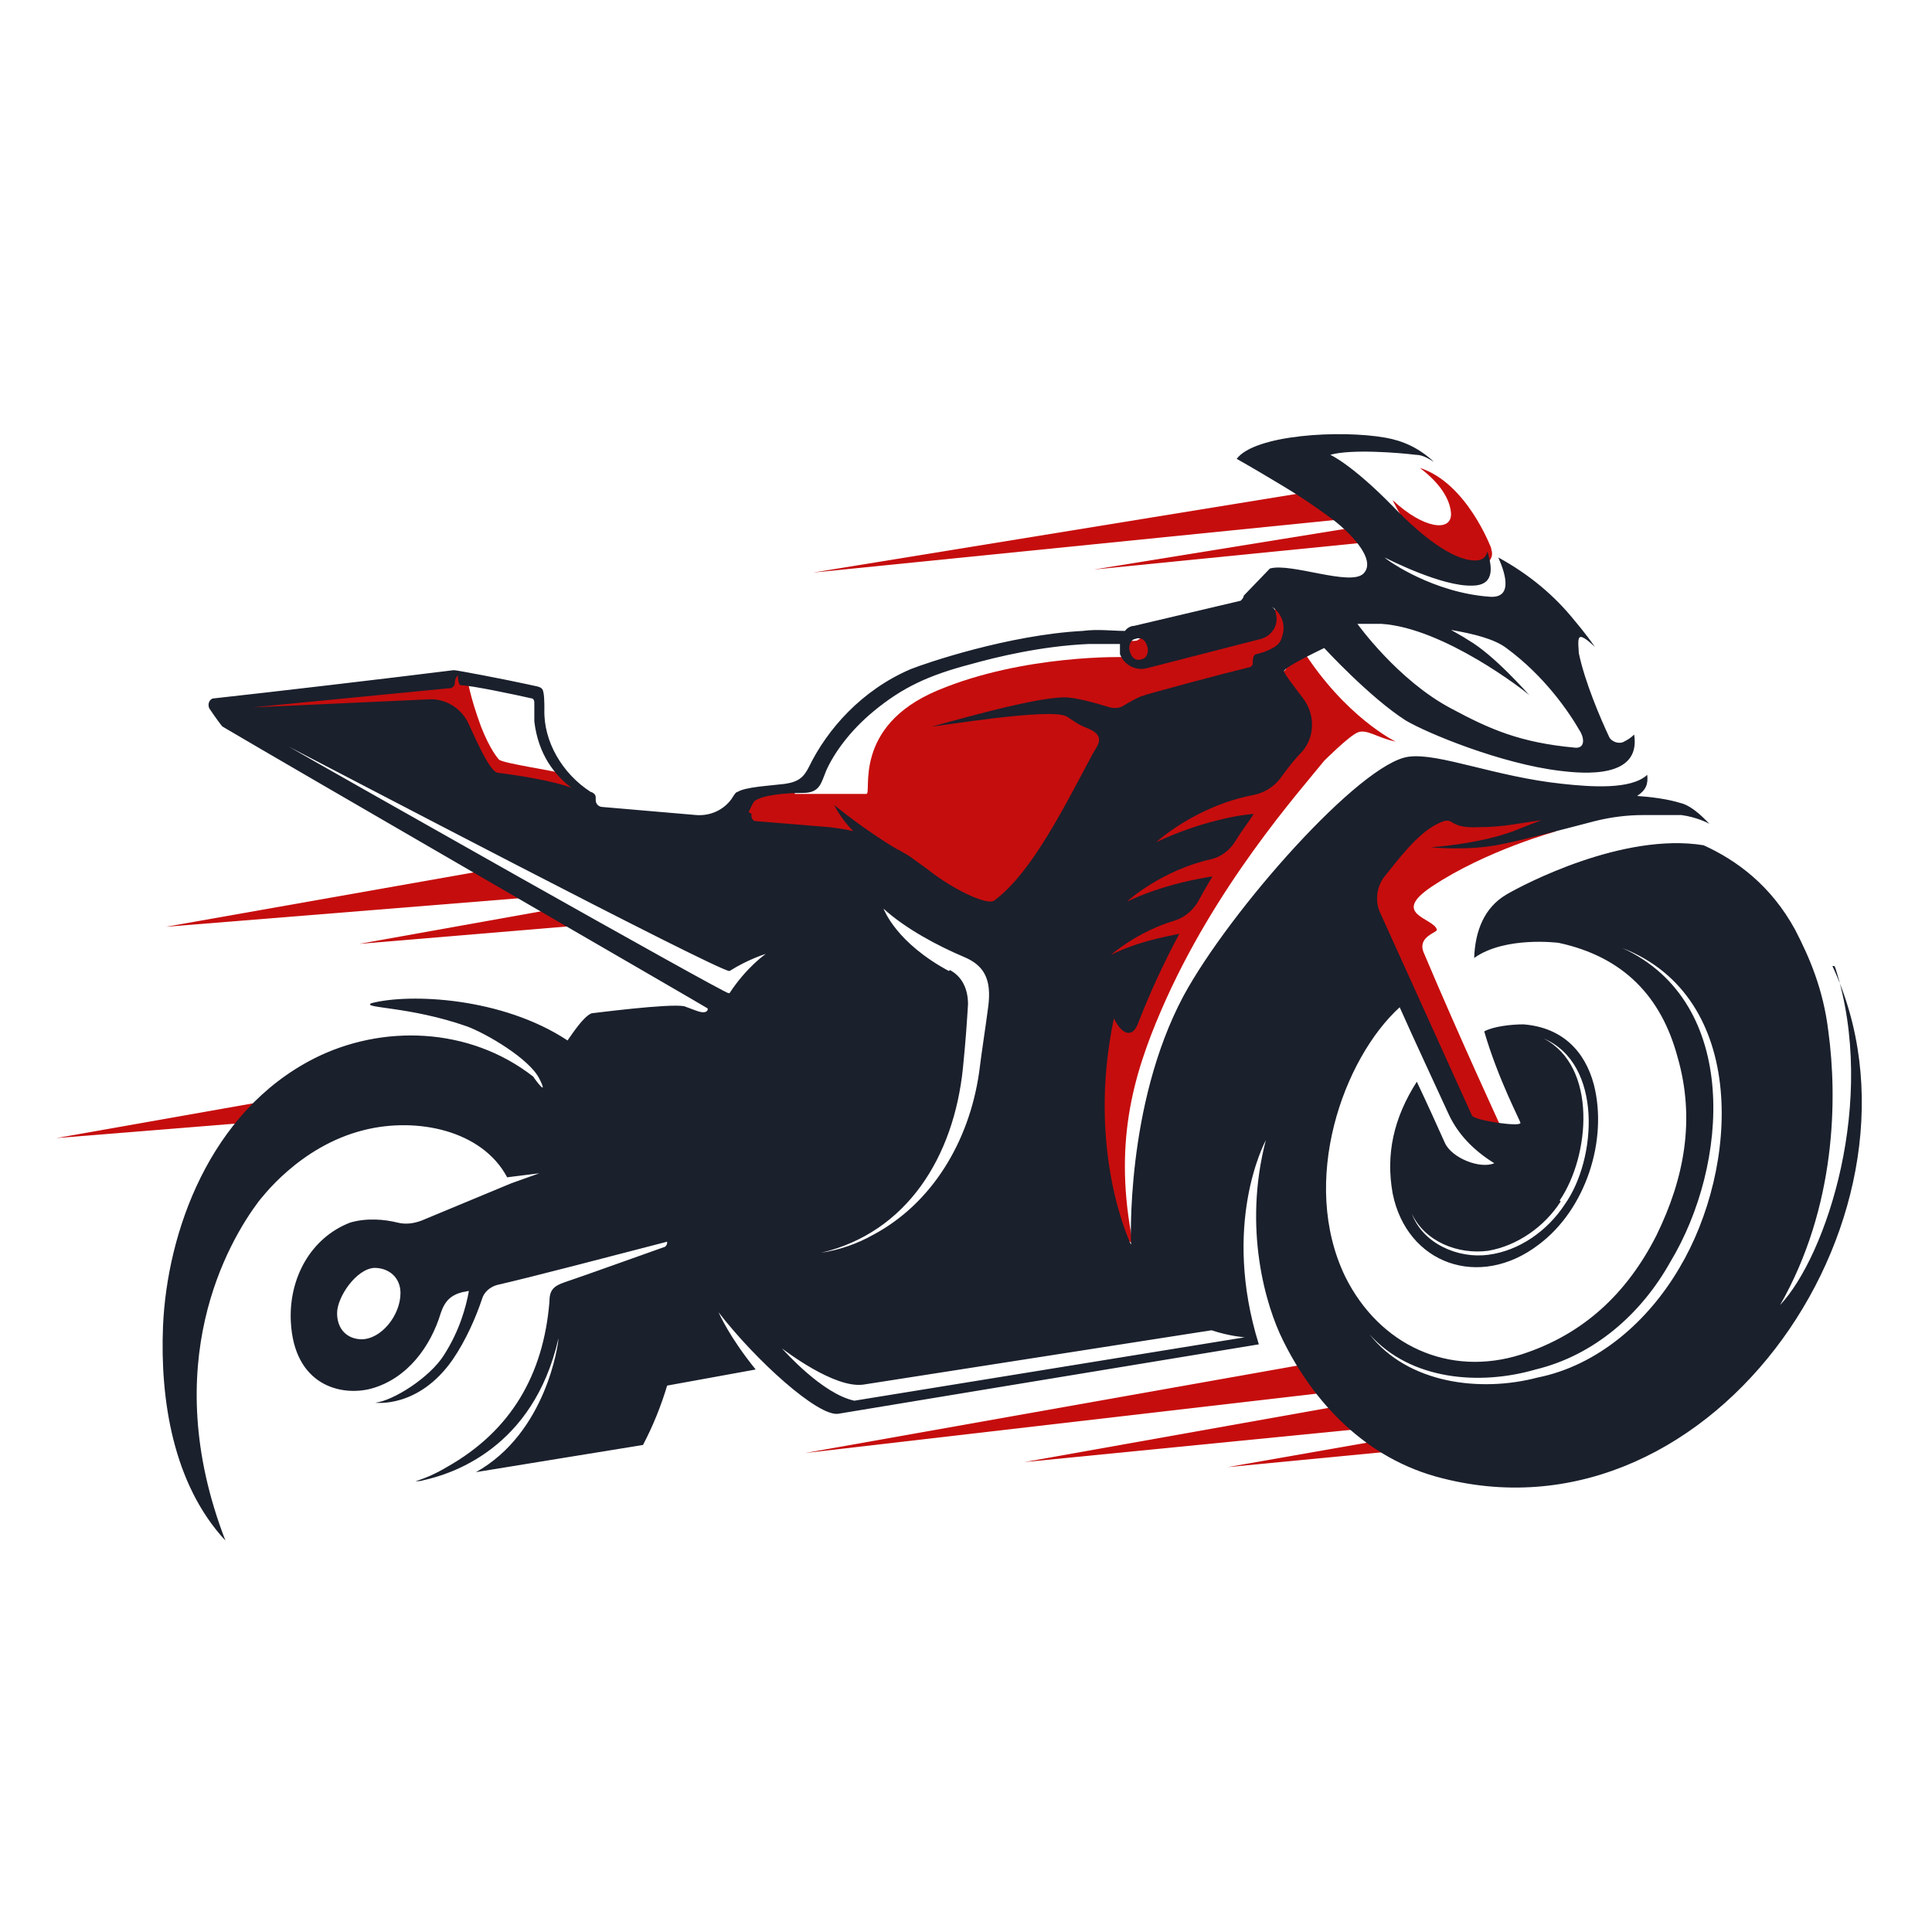 <?xml version="1.0" encoding="UTF-8"?>
<svg id="OBJECTS" xmlns="http://www.w3.org/2000/svg" version="1.1" viewBox="0 0 192 192">
  <!-- Generator: Adobe Illustrator 29.5.0, SVG Export Plug-In . SVG Version: 2.1.0 Build 137)  -->
  <defs>
    <style>
      .st0 {
        fill: #1a202c;
      }

      .st1 {
        fill: #c60d0d;
      }
    </style>
  </defs>
  <path class="st1" d="M154.7,82.6s-7,1.9-12.4,5.5c-4.2,2.8.2,3.1.5,4.3,0,.3-2,.7-1.3,2.3,3.5,8.3,7.8,17.6,7.8,17.6,0,0-1.9-.3-3.2-.9-1.3-.7-10.1-21-10.4-23-.2-2,7.9-8.7,7.9-8.7l11.6.5-.6,2.4h0Z"/>
  <path class="st1" d="M126.4,66.2c-2.7,2-6.3,4.6-10.7,9.2-4.4,4.6-16.3,15.8-16.3,15.8,0,0-8.9-5.1-12.7-6.7-3.8-1.6-13.8-1.9-13.8-1.9,0,0,.7-2.8,1.5-3.5.6-.6,2.9-.6,4.4-.7l.2.5h7.1c.6,0-1.5-6.7,7.1-10.3,8.6-3.6,18.6-3.3,18.6-3.3l-.2-1.6c2.3,0,.7,0,2.6-.6,2.2-.5,7.4.6,10.6-1,3.3-1.6,1.4-2.4,1.4-2.4,0,0,2.3-.3,3.2,1.5.9,1.8-.3,3.2-3,5.2v-.2Z"/>
  <path class="st1" d="M129.6,64.5l-1.2.8-.3-.3v.6h-.1l-.2.9-14.7,15.3-8.7,12,1.5,25.5,6.7,4.3c-2-9.9,0-16.7,2.8-23.2,5.3-12.3,13.7-21.7,16.2-24.8h0s2.4-2.4,3.3-2.8c.9-.4,1.9.5,3.8.9,0,0-5-2.4-9.3-9.2h.2Z"/>
  <path class="st1" d="M58.2,79.1l-9.1-.9s-3.4-6.5-5.9-7.6-18.8,0-18.8,0l-.9-.9,4.5-.8,17.2-2.2,1.8.5-.5.5s.2,1.5,1.3,4.5c.9,2.3,1.7,3.2,1.8,3.3.6.4,5,1,6.4,1.4.9,1,2.2,2.2,2.2,2.2Z"/>
  <polyline class="st1" points="131.8 135.2 80 144.4 136 137.9"/>
  <polyline class="st1" points="48.2 86.5 16.5 92.1 52.4 89.2"/>
  <polyline class="st1" points="37.3 107.5 5.6 113.1 41.5 110.2"/>
  <polyline class="st1" points="131.2 48.7 80.8 56.9 135.4 51.4"/>
  <polyline class="st1" points="136.5 52.1 108.7 56.6 138.8 53.6"/>
  <polyline class="st1" points="54.7 90.4 35.7 93.8 57.2 92"/>
  <polyline class="st1" points="137.7 138.9 101.8 145.3 141.3 141.4"/>
  <polyline class="st1" points="157.9 139.5 122 145.8 161.5 142"/>
  <path class="st1" d="M148.2,54.5s-2.4-6.5-7.1-8c2,1.5,3,3.1,3.1,4.5.1,1.9-2.7,1.6-5.8-1.3,0,0,2.7,5.9,6.4,6.5,3.7.5,3.6-1.1,3.4-1.6h0Z"/>
  <path class="st0" d="M182.4,96.2c4.2,13.2-.9,28.6-5.5,33.5,5.6-9.8,5.7-20.6,4.8-27.2-.5-4.2-1.9-7.4-3.3-10.1-2.4-4.4-5.8-6.9-9.1-8.4-8-1.3-17.9,3.9-19.6,4.9-2.2,1.3-3.1,3.6-3.2,6.3,3.1-2.2,8.4-1.5,8.4-1.5,6.5,1.4,10.2,5.4,11.8,11.3,1.8,6.2.7,12.1-2.1,17.8-2.9,5.7-7.2,9.8-13.4,11.8-7.2,2.3-14.1-.9-17.5-7.7-4.6-9.5-.2-21.7,5.4-26.8,1.6,3.6,3.3,7.2,4.9,10.7.9,1.9,2.4,3.5,4.5,4.8-1.4.6-4.2-.5-4.9-2-.9-2-1.8-4-2.8-6.1-2.3,3.6-3.1,7.2-2.4,11.1,1.4,7,8.6,9.6,14.5,5.1,4.7-3.5,6.9-10.4,5.5-15.9-.9-3.4-3.2-5.7-7-6h0c-1.2,0-3,.2-3.9.7,1.4,4.8,3.6,8.9,3.6,9.1,0,.4-4.3-.2-4.8-.7l-9.1-20.1c-.6-1.2-.4-2.7.4-3.7,1.3-1.6,3.2-4.2,5.2-5.2s.7.5,4.3.3c2.2,0,4-.4,6.1-.7-.8.3-1.8.7-2.8,1.1-3.5,1.3-8.2,1.6-8.2,1.6,0,0,3.7.4,7-.3,2.1-.4,6.6-1.6,9.3-2.3,1.6-.4,3.2-.6,4.8-.6s3.2,0,3.8,0c1.5.2,2.7.8,2.8.9-.2-.2-1.6-1.8-2.9-2.1-1.3-.4-2.9-.6-4.3-.7.9-.6,1.1-1.2,1-2.1-1.6,1.5-5.6,1.2-8.4.9-6.7-.7-12.3-3.1-15.3-2.7-4.8.6-17.8,15.3-22.4,23.8-5.8,10.9-5.2,24.7-5.2,24.7,0,0-4.5-9.2-1.7-22.5.7,1.5,1.8,2.1,2.4.5,1.2-3.1,2.6-6.1,4.1-8.9-1.5.3-4.2.8-6.8,2.1,0,0,2.6-2.3,6.3-3.4,1-.3,1.8-1,2.3-1.8.5-.9,1-1.8,1.5-2.6-1.3.2-4.9.8-8.5,2.5.2-.2,3.5-3.1,8.3-4.2,1-.2,1.9-.9,2.4-1.7.6-1,1.3-1.9,1.9-2.8-1,0-5.3.7-9.7,2.8,0,0,3.9-3.6,9.7-4.7,1-.2,2-.8,2.6-1.6.8-1.1,1.5-2,2.2-2.7,1.3-1.5,1.3-3.7.1-5.3-1-1.3-1.9-2.5-1.9-2.7,0-.4,4-2.3,4-2.3,0,0,4.5,4.9,8.1,7.2,2.2,1.3,9.5,4.3,15.3,5,2.4.3,8.1.8,7.4-3.6-.3.3-.6.5-1,.7-.5.3-1.3,0-1.5-.5-.8-1.7-2.4-5.4-3-8.3,0-.5-.2-1.6.2-1.6s1.3.9,1.4,1c-.8-1.2-2-2.6-2-2.6-2-2.5-4.5-4.6-7.6-6.3.8,1.8,1.4,4.1-.9,3.9-5.5-.4-10-3.5-10.4-3.9.4.2,5.7,2.9,8.7,2.8,2.1,0,2.1-1.6,1.5-3.4-.1.6-.5.9-1.2.9-2.3,0-5.5-2.6-8.1-5.3-4.2-4.3-6.3-5.2-6.3-5.2,2.1-.6,6.9-.2,8.5,0,.7,0,1.3.4,1.8.7-1.5-1.4-3.1-2.1-4.8-2.4-4.5-.8-13-.3-14.8,2.1,1.6.9,3.1,1.8,4.6,2.7,1.5.9,3,1.9,4.5,3,2,1.4,4.9,4.3,3.5,5.7-1.3,1.3-7.2-1.1-9.3-.5l-2.6,2.7h0c0,.2-.2.4-.3.5l-10.6,2.5c-.3,0-.7.2-.9.5-1.3,0-2.7-.2-4.2,0-7.4.4-15.6,3.2-17.1,3.8-4.9,2.1-8.3,6-10.1,9.7-.5,1-1,1.5-2.4,1.7-1.6.2-3.9.3-4.7.8-.2,0-.4.4-.6.7-.8,1.1-2.1,1.7-3.5,1.6l-9.3-.8c-.4,0-.7-.3-.7-.7v-.3c0-.3-.4-.5-.5-.5-2.8-1.8-4.7-5-4.6-8.2,0-.6,0-1.7-.2-2s-.7-.3-1.5-.5c-2.3-.5-7-1.4-7.3-1.4-6.4.8-18.3,2.2-23.8,2.8-.5,0-.7.6-.5,1,.6.9,1.2,1.7,1.3,1.8,5.9,3.5,48.1,27.9,48.2,28s0,.4-.4.4-.8-.2-1.9-.6h0c-1.5-.3-9.1.7-9.2.7-.8.3-1.9,2-2.4,2.7-6.5-4.3-15.7-4.7-19.5-3.7-1,.5,3.8.3,9.5,2.3,1.9.7,6.2,3.2,7.2,5.2s-.5,0-.6-.2c-6.4-5-15.1-5.2-21.8-1.8-10.4,5.3-14.6,17.3-15,26.6-.3,7.3,1,15.7,6.2,21.3-6.8-17.6.3-29.7,3.3-33.7.2-.2,4-5.5,10.5-7.1,5.2-1.3,11.7,0,14.2,4.7l3.2-.4-2.8,1-8.9,3.7c-.8.3-1.6.4-2.4.2-1.2-.3-3-.5-4.7,0-3.9,1.5-6.1,5.5-5.9,9.8.3,6.4,5,7.5,8,6.7,3.6-1,5.9-4.2,6.9-7.5.4-1.2,1-1.8,2.2-2.1.2,0,.4-.1.6-.1-.3,1.6-.9,3.9-2.5,6.4-1.4,2.2-5,4.5-6.8,4.7,0,0,4.3.6,7.7-4.3,1.3-1.9,2.3-4.2,2.9-6,.2-.7.8-1.2,1.5-1.4,3.1-.7,11.5-2.9,16.9-4.3,0,.2,0,.3-.2.5-3.4,1.2-8.1,2.9-9.9,3.5-1.2.4-1.6.8-1.6,2-.6,7.2-3.8,12.8-10.2,16.4-1,.6-2.1,1.1-3.1,1.4.3,0,.5,0,.8-.1h0c2.7-.6,10.9-3.1,13.4-14.1,0,.5-1.2,9.4-8.2,13.3,6.2-1,11.6-1.9,16.6-2.7,1-1.9,1.8-3.9,2.4-5.9l8.8-1.6c-2.6-3.2-3.6-5.5-3.7-5.7,3.7,4.8,9.9,10.4,11.9,10.1h0s30.2-5,41.8-6.9c-3.7-11.9.5-19.9.7-20.3-2.3,8.8,0,16.5,1.7,19.9,3,6.1,8.2,11.8,15.8,13.7,27.3,7,50-26.9,38.8-50.9h.2ZM155,119.3c3-4.4,3.8-13.3-1.6-16.1,5.9,2.5,5.3,12,2.1,16.5-1.7,2.6-4.5,4.6-7.6,5-3,.4-6.5-1.1-7.6-4.1,1.3,2.8,4.6,4.1,7.6,3.7,2.9-.5,5.6-2.4,7.2-4.9h0ZM137.3,62c6.2.4,14.3,6.7,14.7,7.1-.2-.2-3.5-4-6.1-5.5-.6-.4-1.2-.7-1.7-1,2.3.4,4.3.9,5.5,1.8,3.8,2.8,6.2,6.3,7.4,8.4.4.8.3,1.6-.6,1.5-5.4-.5-8.4-1.8-12.3-3.9-5.3-2.8-9.3-8.4-9.3-8.4h2.4ZM36,133.1c-1.5,0-2.5-1-2.5-2.6s1.9-4.4,3.7-4.5c1.5,0,2.6,1,2.6,2.5,0,2.2-1.9,4.6-3.9,4.6h.1ZM112.8,63.5c.5-.2,1,0,1.2.7.2.5,0,1.2-.5,1.3-.5.2-1,0-1.2-.7-.2-.5,0-1.2.5-1.3ZM74.4,80.7c.2-.4.4-.9.6-1.1.8-.6,3.1-.8,4.8-.8s1.8-1,2.3-2.2c.8-1.8,2.4-4,4.7-5.9,2.9-2.4,5.5-3.6,9.7-4.7,2.5-.7,7-1.8,11.7-2h3.1v1h0c.4,1.1,1.6,1.7,2.7,1.4l11.3-2.9c1.1-.3,1.8-1.4,1.5-2.5h0c0-.3-.2-.6-.5-.8h0s1.8,1.1,1.1,3.1c-.2.8-.8,1.1-1.8,1.5l-.7.2c-.3,0-.4.4-.4.7h0c0,.3,0,.5-.3.6-2.1.5-10,2.6-10.8,2.9-.5.2-1.2.6-1.7.9-.4.3-1,.3-1.4.2-1.6-.5-3.5-1-4.5-1-3.3,0-12.6,2.8-13.2,2.9.6,0,11.8-1.9,13.4-1,.5.3,1.1.8,1.9,1.1,2.1.8,1.2,1.7.7,2.6-2.7,5-6,11.8-9.8,14.6-.7.5-4.1-1.1-6.6-3.1l-1.8-1.3c-.3-.2-.7-.4-1-.6-.2,0-3.7-2.2-6.5-4.5.4.8,1.1,1.8,1.9,2.6-.8-.2-1.6-.3-2.4-.4l-7.3-.6c-.3,0-.5-.4-.4-.7l-.3-.2ZM94.3,96.5c-5.2-2.8-6.4-6-6.5-6.2,2.2,2,5.4,3.7,8,4.8,1.9.8,2.8,2.1,2.4,5-.3,2.3-.6,4.1-.9,6.5-1,6.9-4.7,13-10.5,16.1-1.6.9-3.3,1.5-5.2,1.8,8.5-2,13.2-9.5,14.1-18.4.3-3,.4-4.7.5-6.3,0-1.4-.5-2.7-1.8-3.4h0ZM44.7,68.4c.3,0,.5-.3.5-.5,0-.5.3-.8.3-.8,0,0,0,1,.3,1,1,0,5.7,1,7,1.3.2,0,.3.2.3.4v1.9c.4,3.3,2,5.3,3.7,6.6,0,0-1.8-.8-7.3-1.5-.7,0-1.9-2.6-2.9-4.8-.7-1.6-2.3-2.6-4-2.5l-17.5.8,19.5-1.9h.1ZM72.4,98.7c-.5,0-40.6-22.7-43.7-24.5,3.1,1.6,42.8,22.4,43.8,22.3,1.9-1.2,3.6-1.7,3.6-1.7,0,0-1.9,1.3-3.6,3.9h0ZM84.9,139.2c-3.2-.7-6.9-4.9-7.2-5.2.3.2,5.2,4,8.1,3.6l34.6-5.4c1.8.6,3.3.7,3.3.7l-38.8,6.3h0ZM166.9,126c-3.1,5.3-8.1,9.7-14.1,10.9-5.7,1.5-12.9.6-16.7-4.3,4.1,4.6,11,5.1,16.5,3.5,5.8-1.4,10.5-5.5,13.4-10.7,5.8-9.6,7-25.8-4.8-31.2,12.6,4.9,11.6,21.9,5.7,31.8h0Z"/>
</svg>
